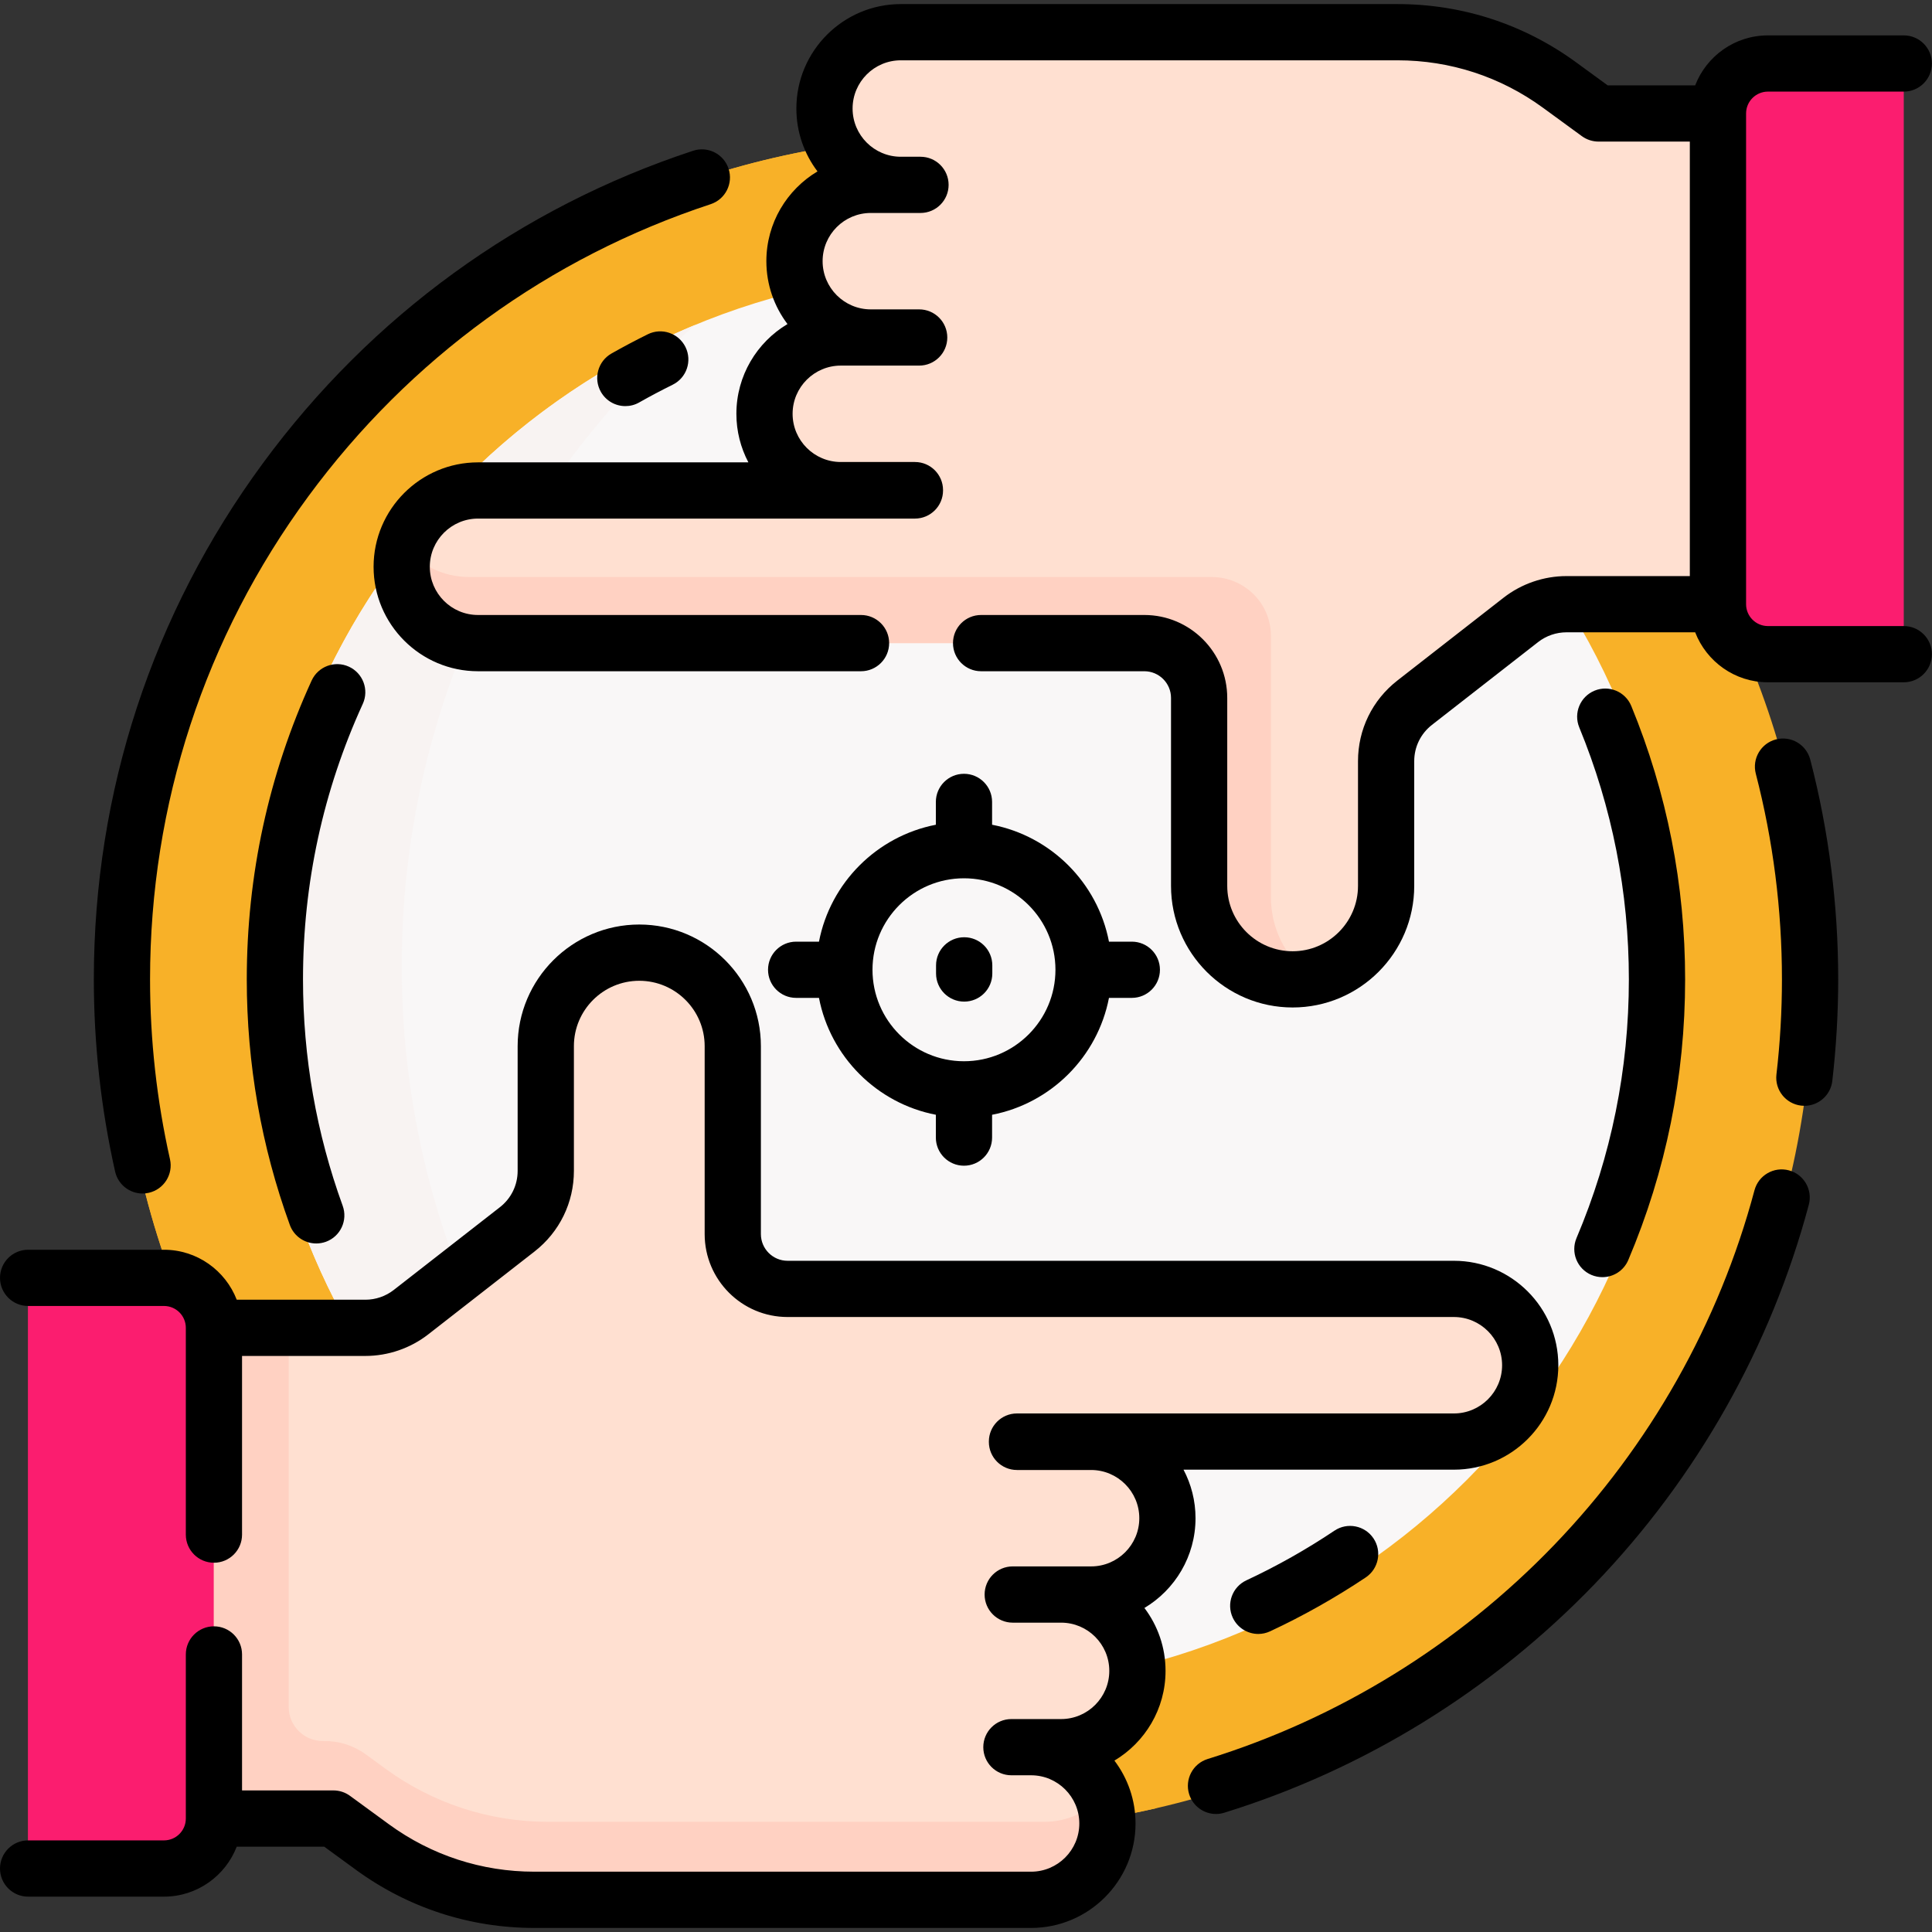 <?xml version="1.0" encoding="UTF-8"?> <svg xmlns="http://www.w3.org/2000/svg" width="60" height="60" viewBox="0 0 60 60" fill="none"><rect x="0" y="0" width="60" height="60" fill="#333333" stroke="none"/> <g clip-path="url(#clip0)"> <path d="M29.995 56.823C44.52 56.823 56.294 45.048 56.294 30.524C56.294 15.999 44.52 4.224 29.995 4.224C15.47 4.224 3.695 15.999 3.695 30.524C3.695 45.048 15.47 56.823 29.995 56.823Z" fill="#F8B128"></path> <path d="M12.472 30.001C12.472 17.521 21.165 7.071 32.826 4.376C31.896 4.277 30.951 4.224 29.995 4.224C15.47 4.224 3.695 15.999 3.695 30.524C3.695 45.048 15.47 56.823 29.995 56.823C32.04 56.823 34.03 56.59 35.941 56.148C22.747 54.736 12.472 43.569 12.472 30.001Z" fill="#F8B128"></path> <path d="M29.999 52.406C42.144 52.406 51.99 42.56 51.99 30.415C51.99 18.27 42.144 8.424 29.999 8.424C17.854 8.424 8.008 18.27 8.008 30.415C8.008 42.56 17.854 52.406 29.999 52.406Z" fill="#F9F7F7"></path> <path d="M21.598 10.087C13.621 13.388 8.008 21.245 8.008 30.415C8.008 40.317 14.552 48.689 23.551 51.445C16.849 46.678 12.476 38.851 12.476 30.001C12.476 22.042 16.012 14.91 21.598 10.087Z" fill="#F8F3F2"></path> <path d="M33.877 44.769V44.78C35.186 44.78 36.246 45.84 36.246 47.149C36.246 47.804 35.981 48.396 35.553 48.826C35.124 49.254 34.532 49.52 33.877 49.52H32.946C34.255 49.52 35.315 50.581 35.315 51.89C35.315 52.544 35.05 53.137 34.621 53.565C34.193 53.995 33.6 54.26 32.946 54.26H32.014C32.669 54.26 33.261 54.526 33.69 54.954C34.118 55.384 34.384 55.975 34.384 56.631C34.384 57.94 33.323 59 32.014 59H16.587C14.777 59 13.013 58.425 11.552 57.357L10.346 56.477L2.742 56.631V41.237H11.341C11.854 41.237 12.352 41.066 12.756 40.75L16.056 38.177C16.614 37.742 16.942 37.072 16.942 36.363V32.49C16.942 31.688 17.267 30.962 17.793 30.436C18.318 29.911 19.043 29.586 19.845 29.586C21.449 29.586 22.749 30.885 22.749 32.49V38.326C22.749 39.267 23.511 40.028 24.451 40.028H45.144C45.798 40.028 46.391 40.294 46.821 40.723C47.249 41.152 47.514 41.745 47.514 42.399C47.514 43.707 46.453 44.769 45.144 44.769H33.877Z" fill="#FFE0D1"></path> <path d="M27.977 5.74C26.668 5.74 25.607 4.68 25.607 3.37C25.607 2.715 25.873 2.123 26.301 1.694C26.73 1.266 27.322 1 27.977 1H43.404C45.214 1 46.977 1.576 48.439 2.643L49.645 3.523H57.029V18.948L48.649 18.764C48.137 18.764 47.639 18.935 47.235 19.25L43.935 21.824C43.376 22.259 43.049 22.928 43.049 23.637V27.511C43.049 29.115 41.749 30.415 40.146 30.415C39.343 30.415 38.618 30.09 38.093 29.565C37.567 29.039 37.242 28.313 37.242 27.511V21.674C37.242 20.734 36.48 19.972 35.54 19.972H14.847C13.538 19.972 12.477 18.91 12.477 17.602C12.477 16.948 12.742 16.355 13.171 15.927C13.6 15.497 14.193 15.231 14.847 15.231H26.114V15.221C24.805 15.221 23.744 14.16 23.744 12.852C23.744 12.196 24.01 11.605 24.438 11.175C24.867 10.747 25.459 10.481 26.114 10.481H27.045C25.736 10.481 24.676 9.419 24.676 8.111C24.676 7.456 24.941 6.864 25.37 6.435C25.798 6.006 26.391 5.74 27.045 5.74H27.977Z" fill="#FFE0D1"></path> <path d="M40.389 30.059C39.82 29.495 39.469 28.718 39.469 27.859V19.744C39.469 18.736 38.646 17.92 37.63 17.92H14.571C13.759 17.92 13.033 17.548 12.563 16.964C12.506 17.168 12.477 17.379 12.477 17.602C12.477 18.91 13.538 19.972 14.847 19.972H35.54C36.48 19.972 37.242 20.734 37.242 21.674V27.511C37.242 28.313 37.567 29.038 38.093 29.565C38.618 30.09 39.343 30.415 40.145 30.415C40.347 30.415 40.544 30.394 40.734 30.355C40.612 30.264 40.496 30.166 40.389 30.059Z" fill="#FFD1C2"></path> <path d="M58.612 20.316H54.903C54.046 20.316 53.352 19.621 53.352 18.764V3.524C53.352 2.667 54.046 1.972 54.903 1.972H58.612C58.894 1.972 59.123 2.201 59.123 2.483V19.805C59.123 20.087 58.894 20.316 58.612 20.316Z" fill="#FB1D6F"></path> <path d="M34.224 55.775C33.79 56.269 33.151 56.578 32.442 56.578H17.014C15.205 56.578 13.441 56.003 11.98 54.936L11.358 54.482C10.979 54.205 10.519 54.061 10.05 54.07C9.454 54.082 8.965 53.603 8.965 53.007V41.237H2.742V54.384H5.522V56.575L10.346 56.477L11.552 57.357C13.013 58.425 14.777 59 16.587 59H31.957C33.127 59 34.161 58.173 34.352 57.019C34.425 56.572 34.372 56.153 34.224 55.775Z" fill="#FFD1C2"></path> <path d="M1.416 58.029H5.086C5.943 58.029 6.638 57.334 6.638 56.477V41.237C6.638 40.38 5.943 39.685 5.086 39.685H1.416C1.113 39.685 0.867 39.931 0.867 40.234V57.48C0.867 57.783 1.113 58.029 1.416 58.029Z" fill="#FB1D6F"></path> <path d="M59.124 19.443H54.904C54.53 19.443 54.226 19.138 54.226 18.764V3.524C54.226 3.15 54.53 2.845 54.904 2.845H59.124C59.606 2.845 59.997 2.454 59.997 1.972C59.997 1.49 59.606 1.099 59.124 1.099H54.904C53.875 1.099 52.996 1.744 52.645 2.651H49.928L48.951 1.938C47.33 0.753 45.411 0.127 43.402 0.127H27.975C26.187 0.127 24.732 1.582 24.732 3.37C24.732 4.103 24.976 4.78 25.388 5.323C24.438 5.89 23.8 6.927 23.8 8.111C23.8 8.844 24.045 9.52 24.456 10.064C23.507 10.63 22.869 11.668 22.869 12.851C22.869 13.395 23.004 13.908 23.242 14.359H14.845C13.057 14.359 11.602 15.814 11.602 17.602C11.602 19.391 13.057 20.846 14.845 20.846H26.739C27.222 20.846 27.613 20.455 27.613 19.972C27.613 19.49 27.222 19.099 26.739 19.099H14.845C14.019 19.099 13.348 18.428 13.348 17.602C13.348 16.777 14.02 16.105 14.845 16.105H28.414C28.896 16.105 29.287 15.714 29.287 15.232C29.287 15.23 29.287 15.229 29.287 15.227C29.287 15.225 29.287 15.223 29.287 15.222C29.287 14.739 28.896 14.348 28.414 14.348H26.112C25.287 14.348 24.615 13.677 24.615 12.851C24.615 12.026 25.287 11.354 26.112 11.354H28.546C29.028 11.354 29.419 10.963 29.419 10.481C29.419 9.999 29.028 9.608 28.546 9.608H27.043C26.218 9.608 25.547 8.936 25.547 8.111C25.547 7.285 26.218 6.614 27.043 6.614H28.587C29.069 6.614 29.46 6.223 29.46 5.741C29.46 5.258 29.069 4.868 28.587 4.868H27.975C27.149 4.868 26.478 4.196 26.478 3.371C26.478 2.545 27.149 1.873 27.975 1.873H43.402C45.038 1.873 46.6 2.383 47.921 3.348L49.127 4.229C49.277 4.338 49.458 4.397 49.643 4.397H52.479V17.891H48.647C47.944 17.891 47.251 18.129 46.695 18.562L43.396 21.135C42.619 21.741 42.174 22.653 42.174 23.638V27.512C42.174 28.631 41.263 29.542 40.144 29.542C39.024 29.542 38.113 28.631 38.113 27.512V21.674C38.113 20.255 36.958 19.099 35.538 19.099H30.469C29.986 19.099 29.596 19.49 29.596 19.972C29.596 20.455 29.986 20.846 30.469 20.846H35.538C35.995 20.846 36.367 21.217 36.367 21.674V27.512C36.367 29.594 38.061 31.288 40.144 31.288C42.226 31.288 43.92 29.594 43.92 27.512V23.638C43.92 23.195 44.121 22.785 44.47 22.512L47.769 19.939C48.019 19.744 48.331 19.637 48.647 19.637H52.645C52.996 20.544 53.875 21.189 54.904 21.189H59.123C59.606 21.189 59.997 20.798 59.997 20.316C59.997 19.834 59.606 19.443 59.124 19.443Z" fill="black"></path> <path d="M36.197 51.89C36.197 51.157 35.952 50.48 35.541 49.937C36.49 49.37 37.128 48.333 37.128 47.149C37.128 46.605 36.993 46.093 36.755 45.642H45.152C46.94 45.642 48.395 44.187 48.395 42.399C48.395 40.61 46.94 39.155 45.152 39.155H24.459C24.002 39.155 23.63 38.783 23.63 38.326V32.489C23.63 30.407 21.936 28.712 19.853 28.712C17.771 28.712 16.076 30.407 16.076 32.489V36.363C16.076 36.806 15.876 37.216 15.527 37.489L12.227 40.062C11.978 40.256 11.666 40.364 11.349 40.364H7.352C7.001 39.457 6.121 38.812 5.092 38.812H0.873C0.391 38.812 0 39.203 0 39.685C0 40.167 0.391 40.558 0.873 40.558H5.092C5.467 40.558 5.771 40.862 5.771 41.237V47.659C5.771 48.141 6.162 48.532 6.644 48.532C7.127 48.532 7.517 48.141 7.517 47.659V42.11H11.349C12.053 42.11 12.746 41.872 13.301 41.439L16.601 38.866C17.377 38.26 17.823 37.348 17.823 36.363V32.489C17.823 31.369 18.733 30.459 19.853 30.459C20.973 30.459 21.884 31.369 21.884 32.489V38.326C21.884 39.746 23.039 40.901 24.459 40.901H45.152C45.977 40.901 46.649 41.573 46.649 42.399C46.649 43.224 45.977 43.896 45.152 43.896H31.583C31.101 43.896 30.71 44.287 30.71 44.769C30.71 44.771 30.71 44.772 30.71 44.774C30.71 44.776 30.71 44.777 30.71 44.779C30.71 45.261 31.101 45.652 31.583 45.652H33.885C34.71 45.652 35.382 46.324 35.382 47.149C35.382 47.975 34.71 48.646 33.885 48.646H31.451C30.969 48.646 30.578 49.037 30.578 49.52C30.578 50.002 30.969 50.393 31.451 50.393H32.953C33.779 50.393 34.45 51.064 34.45 51.89C34.45 52.715 33.779 53.387 32.953 53.387H31.41C30.927 53.387 30.537 53.778 30.537 54.26C30.537 54.742 30.927 55.133 31.41 55.133H32.022C32.847 55.133 33.519 55.805 33.519 56.63C33.519 57.456 32.847 58.127 32.022 58.127H16.594C14.959 58.127 13.396 57.617 12.076 56.653L10.869 55.771C10.72 55.662 10.539 55.603 10.354 55.603H7.517V51.38C7.517 50.898 7.127 50.507 6.644 50.507C6.162 50.507 5.771 50.898 5.771 51.38V56.477C5.771 56.851 5.467 57.155 5.092 57.155H0.873C0.391 57.155 0 57.546 0 58.029C0 58.511 0.391 58.902 0.873 58.902H5.092C6.121 58.902 7.001 58.256 7.352 57.35H10.069L11.046 58.063C12.667 59.248 14.586 59.874 16.594 59.874H32.022C33.81 59.874 35.265 58.419 35.265 56.63C35.265 55.898 35.021 55.221 34.609 54.677C35.559 54.111 36.197 53.074 36.197 51.89Z" fill="black"></path> <path d="M55.556 36.346C55.09 36.222 54.611 36.499 54.487 36.965C53.388 41.086 51.234 44.898 48.258 47.989C45.289 51.073 41.571 53.368 37.506 54.627C37.045 54.77 36.787 55.259 36.93 55.72C37.046 56.094 37.391 56.335 37.764 56.335C37.849 56.335 37.936 56.322 38.022 56.295C42.369 54.95 46.343 52.496 49.517 49.2C52.697 45.897 54.999 41.821 56.174 37.415C56.299 36.949 56.022 36.471 55.556 36.346Z" fill="black"></path> <path d="M55.154 22.963C54.687 23.084 54.407 23.561 54.528 24.028C55.067 26.104 55.34 28.253 55.34 30.415C55.34 31.393 55.283 32.387 55.169 33.368C55.113 33.847 55.457 34.28 55.936 34.336C55.97 34.34 56.004 34.342 56.037 34.342C56.475 34.342 56.852 34.014 56.904 33.569C57.025 32.522 57.087 31.46 57.087 30.415C57.087 28.105 56.795 25.808 56.219 23.589C56.097 23.122 55.621 22.842 55.154 22.963Z" fill="black"></path> <path d="M4.427 37.066C4.49 37.066 4.555 37.059 4.619 37.044C5.09 36.938 5.385 36.471 5.279 36.001C4.869 34.175 4.66 32.296 4.66 30.415C4.66 24.974 6.359 19.787 9.573 15.418C12.724 11.134 17.045 7.996 22.07 6.341C22.528 6.19 22.777 5.697 22.626 5.238C22.475 4.78 21.982 4.531 21.524 4.682C16.152 6.451 11.533 9.806 8.167 14.383C4.73 19.055 2.914 24.599 2.914 30.415C2.914 32.425 3.137 34.433 3.575 36.384C3.667 36.79 4.027 37.066 4.427 37.066Z" fill="black"></path> <path d="M10.835 20.704C10.397 20.504 9.879 20.697 9.678 21.135C8.342 24.057 7.664 27.18 7.664 30.415C7.664 33.034 8.114 35.6 9.001 38.042C9.13 38.397 9.465 38.617 9.822 38.617C9.921 38.617 10.021 38.6 10.12 38.565C10.573 38.4 10.807 37.899 10.642 37.446C9.825 35.196 9.41 32.83 9.41 30.415C9.41 27.432 10.035 24.554 11.266 21.861C11.467 21.423 11.274 20.905 10.835 20.704Z" fill="black"></path> <path d="M49.423 39.594C49.534 39.641 49.65 39.663 49.764 39.663C50.104 39.663 50.427 39.464 50.568 39.131C51.739 36.37 52.333 33.438 52.333 30.415C52.333 27.479 51.77 24.622 50.661 21.925C50.477 21.479 49.967 21.266 49.521 21.449C49.075 21.633 48.862 22.143 49.045 22.589C50.068 25.075 50.586 27.708 50.586 30.415C50.586 33.202 50.039 35.905 48.96 38.449C48.772 38.893 48.979 39.406 49.423 39.594Z" fill="black"></path> <path d="M20.118 10.381C19.734 10.571 19.354 10.772 18.989 10.979C18.57 11.218 18.423 11.751 18.661 12.17C18.822 12.453 19.117 12.612 19.421 12.612C19.567 12.612 19.715 12.576 19.851 12.498C20.188 12.307 20.538 12.122 20.892 11.947C21.324 11.733 21.501 11.21 21.288 10.777C21.074 10.345 20.55 10.167 20.118 10.381Z" fill="black"></path> <path d="M41.443 47.536C40.576 48.117 39.656 48.636 38.707 49.079C38.27 49.283 38.081 49.803 38.285 50.24C38.434 50.557 38.749 50.744 39.077 50.744C39.201 50.744 39.327 50.717 39.446 50.661C40.475 50.181 41.474 49.617 42.415 48.988C42.815 48.719 42.923 48.177 42.655 47.776C42.386 47.375 41.843 47.268 41.443 47.536Z" fill="black"></path> <path d="M29.937 24.031C29.455 24.031 29.064 24.422 29.064 24.904V25.613C27.233 25.968 25.788 27.413 25.434 29.244H24.725C24.242 29.244 23.852 29.635 23.852 30.117C23.852 30.599 24.242 30.99 24.725 30.99H25.434C25.788 32.821 27.233 34.266 29.064 34.62V35.329C29.064 35.811 29.455 36.202 29.937 36.202C30.419 36.202 30.81 35.811 30.81 35.329V34.62C32.641 34.266 34.086 32.821 34.44 30.99H35.15C35.632 30.99 36.023 30.599 36.023 30.117C36.023 29.635 35.632 29.244 35.15 29.244H34.44C34.086 27.413 32.641 25.968 30.81 25.613V24.904C30.81 24.422 30.419 24.031 29.937 24.031ZM32.778 30.117C32.778 31.684 31.504 32.958 29.937 32.958C28.37 32.958 27.096 31.684 27.096 30.117C27.096 28.55 28.37 27.276 29.937 27.276C31.504 27.276 32.778 28.55 32.778 30.117Z" fill="black"></path> <path d="M29.07 29.98V30.233C29.07 30.715 29.461 31.106 29.944 31.106C30.426 31.106 30.817 30.715 30.817 30.233V29.98C30.817 29.498 30.426 29.107 29.944 29.107C29.461 29.107 29.07 29.498 29.07 29.98Z" fill="black"></path> </g> <defs> <clipPath id="clip0"> <rect width="60" height="60" fill="white"></rect> </clipPath> </defs> </svg> 